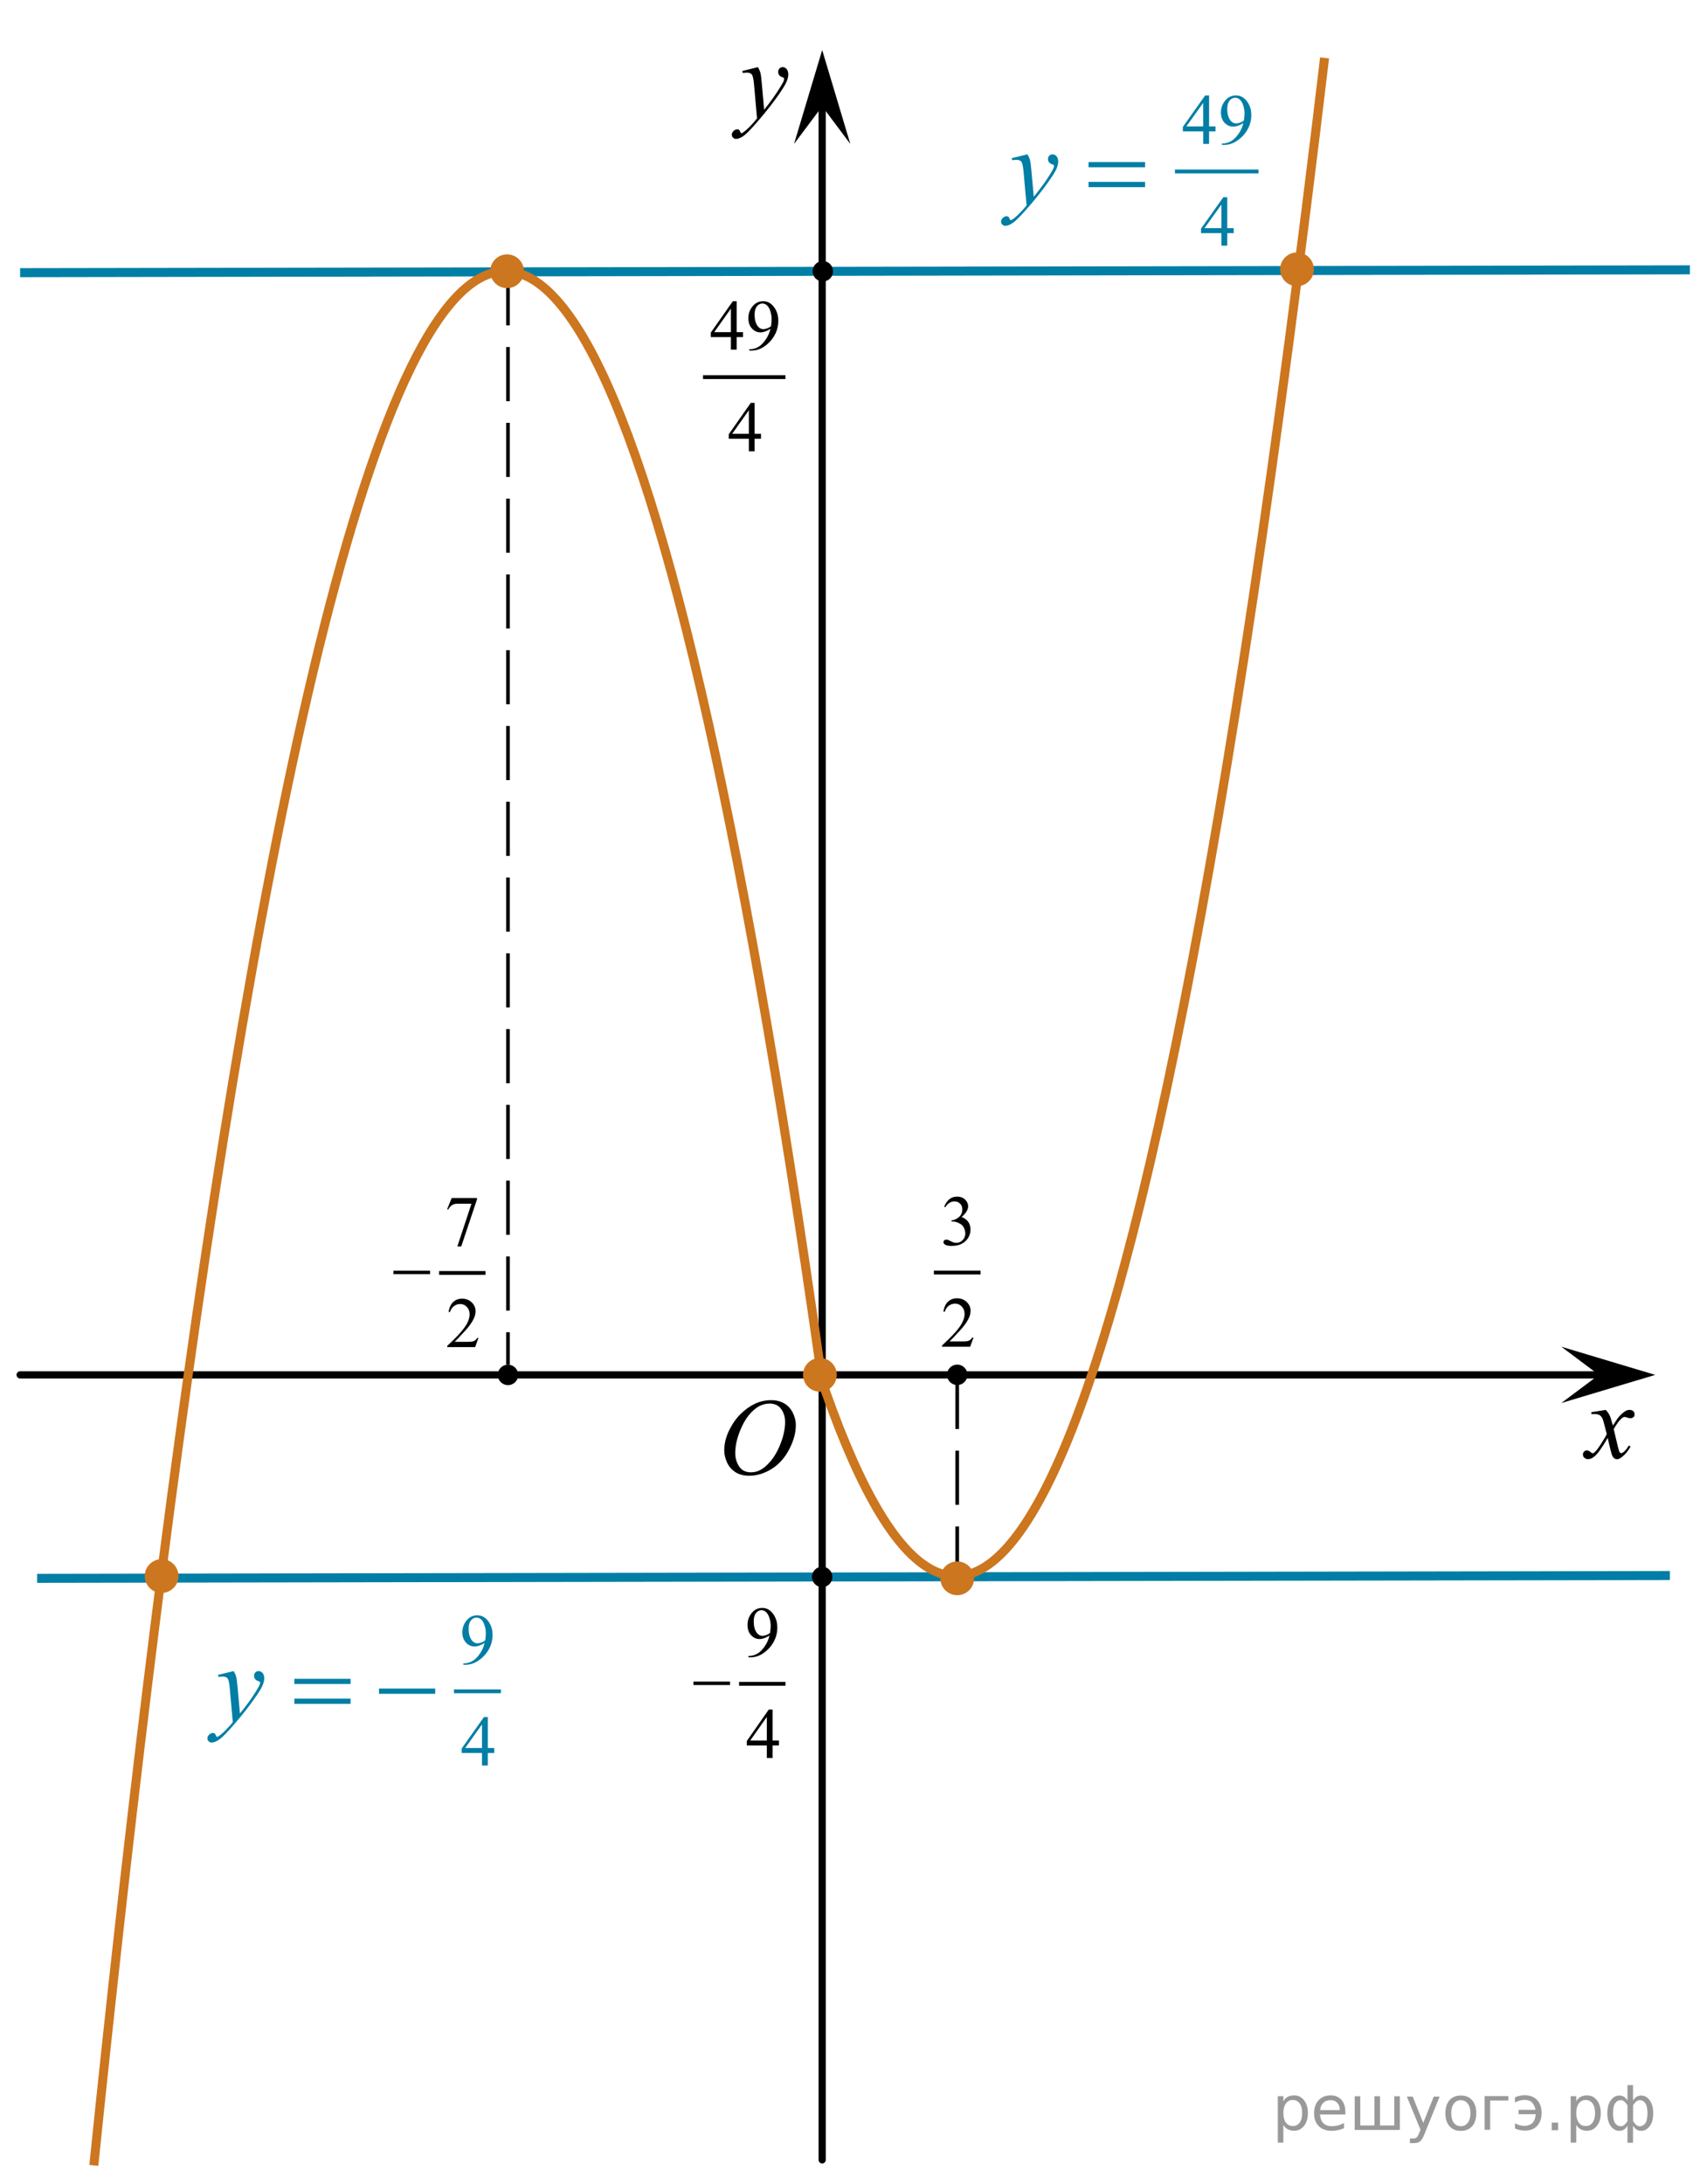 <?xml version="1.0" encoding="utf-8"?>
<!-- Generator: Adobe Illustrator 16.0.0, SVG Export Plug-In . SVG Version: 6.00 Build 0)  -->
<!DOCTYPE svg PUBLIC "-//W3C//DTD SVG 1.1//EN" "http://www.w3.org/Graphics/SVG/1.1/DTD/svg11.dtd">
<svg version="1.1" id="Слой_1" xmlns="http://www.w3.org/2000/svg" xmlns:xlink="http://www.w3.org/1999/xlink" x="0px" y="0px"
	 width="236.625px" height="302.625px" viewBox="-230 41.313 236.625 302.625" enable-background="new -230 41.313 236.625 302.625"
	 xml:space="preserve">
<path fill="none" stroke="#000000" stroke-linecap="round" stroke-linejoin="round" stroke-miterlimit="8" d="M-210.49,154.52"/>
<path fill="none" stroke="#95D390" stroke-width="1.25" stroke-linecap="round" stroke-linejoin="round" stroke-miterlimit="8" d="
	M-115.938,161.98"/>
<g>
	<g>
		<g>
			<g>
				<g>
					<g>
						<g>
							<g>
								<g>
									<g>
										<g>
											<g>
												<g>
													<g>
														<defs>
															<rect id="SVGID_1_" x="-132.551" y="231.797" width="16.438" height="17.871"/>
														</defs>
														<clipPath id="SVGID_2_">
															<use xlink:href="#SVGID_1_"  overflow="visible"/>
														</clipPath>
														<g clip-path="url(#SVGID_2_)">
															<path d="M-123.075,235.307c0.659,0,1.245,0.146,1.758,0.436c0.511,0.285,0.91,0.713,1.199,1.273
																c0.286,0.563,0.437,1.146,0.437,1.754c0,1.072-0.312,2.197-0.933,3.379c-0.621,1.18-1.435,2.076-2.435,2.697
																c-1,0.619-2.035,0.932-3.104,0.932c-0.771,0-1.414-0.172-1.935-0.516c-0.519-0.344-0.896-0.793-1.146-1.354
																c-0.248-0.563-0.371-1.104-0.371-1.635c0-0.938,0.226-1.854,0.673-2.771c0.448-0.911,0.983-1.681,1.606-2.289
																c0.623-0.606,1.289-1.084,1.989-1.413C-124.623,235.471-123.873,235.307-123.075,235.307z M-123.325,235.779
																c-0.49,0-0.974,0.122-1.438,0.365c-0.465,0.244-0.933,0.644-1.394,1.194c-0.461,0.554-0.877,1.271-1.244,2.177
																c-0.45,1.104-0.679,2.146-0.679,3.123c0,0.698,0.181,1.313,0.537,1.854c0.357,0.541,0.906,0.813,1.646,0.813
																c0.447,0,0.886-0.105,1.313-0.332c0.431-0.229,0.877-0.604,1.345-1.141c0.584-0.676,1.071-1.531,1.474-2.58
																c0.395-1.049,0.596-2.021,0.596-2.932c0-0.669-0.18-1.264-0.537-1.771
																C-122.066,236.036-122.605,235.779-123.325,235.779z"/>
														</g>
													</g>
												</g>
											</g>
										</g>
									</g>
								</g>
							</g>
						</g>
					</g>
				</g>
			</g>
		</g>
	</g>
</g>
<path fill="none" stroke="#000000" stroke-linecap="round" stroke-linejoin="round" stroke-miterlimit="8" d="M-94.795,55.331"/>
<g>
	<g>
		<g>
			<g>
				<g>
					<g>
						<g>
							<g>
								<g>
									<g>
										<g>
											<g>
												<g>
													<defs>
														<rect id="SVGID_3_" x="-13.24" y="233.713" width="12.357" height="13.729"/>
													</defs>
													<clipPath id="SVGID_4_">
														<use xlink:href="#SVGID_3_"  overflow="visible"/>
													</clipPath>
													<g clip-path="url(#SVGID_4_)">
														<path d="M-7.408,236.657c0.238,0.256,0.422,0.513,0.545,0.771c0.092,0.184,0.232,0.646,0.438,1.396l0.648-0.979
															c0.172-0.229,0.381-0.461,0.627-0.679c0.244-0.213,0.461-0.354,0.646-0.438c0.116-0.054,0.248-0.07,0.395-0.07
															c0.213,0,0.381,0.059,0.506,0.17c0.125,0.109,0.188,0.25,0.188,0.412c0,0.188-0.036,0.313-0.104,0.385
															c-0.145,0.123-0.299,0.188-0.479,0.188c-0.104,0-0.215-0.021-0.331-0.063c-0.229-0.08-0.388-0.115-0.466-0.115
															c-0.116,0-0.259,0.064-0.42,0.203c-0.309,0.26-0.671,0.75-1.094,1.48l0.604,2.535
															c0.099,0.393,0.173,0.614,0.235,0.689c0.063,0.076,0.129,0.113,0.189,0.113c0.104,0,0.227-0.061,0.359-0.17
															c0.271-0.229,0.5-0.521,0.691-0.889l0.26,0.137c-0.313,0.578-0.703,1.063-1.184,1.441
															c-0.271,0.217-0.498,0.316-0.688,0.316c-0.271,0-0.494-0.146-0.655-0.465c-0.104-0.188-0.313-1.021-0.645-2.479
															c-0.77,1.332-1.382,2.188-1.845,2.569c-0.302,0.244-0.59,0.367-0.871,0.367c-0.195,0-0.375-0.066-0.539-0.213
															c-0.115-0.104-0.176-0.256-0.176-0.438c0-0.16,0.056-0.301,0.161-0.404c0.104-0.104,0.237-0.159,0.396-0.159
															c0.155,0,0.323,0.08,0.503,0.232c0.127,0.104,0.229,0.171,0.295,0.171c0.063,0,0.138-0.039,0.229-0.114
															c0.229-0.188,0.545-0.593,0.938-1.214c0.396-0.616,0.66-1.063,0.782-1.343c-0.306-1.191-0.472-1.825-0.493-1.896
															c-0.108-0.313-0.263-0.547-0.438-0.682c-0.188-0.136-0.448-0.197-0.811-0.197c-0.107,0-0.24,0.006-0.393,0.021v-0.271
															L-7.408,236.657z"/>
													</g>
												</g>
											</g>
										</g>
									</g>
								</g>
							</g>
						</g>
					</g>
				</g>
			</g>
		</g>
	</g>
</g>
<polygon points="-8.359,231.805 -13.566,227.902 -0.552,231.805 -13.566,235.703 "/>
<g>
	<g>
		<g>
			<g>
				<g>
					<g>
						<g>
							<g>
								<g>
									<g>
										<g>
											<g>
												<g>
													<defs>
														<rect id="SVGID_5_" x="-131.251" y="47.674" width="13.746" height="16.49"/>
													</defs>
													<clipPath id="SVGID_6_">
														<use xlink:href="#SVGID_5_"  overflow="visible"/>
													</clipPath>
													<g clip-path="url(#SVGID_6_)">
														<path d="M-124.937,50.615c0.168,0.284,0.282,0.552,0.349,0.801c0.063,0.248,0.127,0.735,0.19,1.465l0.322,3.634
															c0.298-0.354,0.727-0.913,1.283-1.685c0.271-0.374,0.604-0.885,1.004-1.526c0.239-0.396,0.393-0.67,0.441-0.825
															c0.028-0.078,0.043-0.159,0.043-0.243c0-0.056-0.017-0.102-0.051-0.133c-0.035-0.034-0.125-0.075-0.271-0.122
															s-0.268-0.135-0.358-0.26c-0.099-0.126-0.146-0.271-0.146-0.435c0-0.201,0.063-0.363,0.183-0.485
															c0.113-0.122,0.268-0.186,0.438-0.186c0.216,0,0.398,0.09,0.554,0.271c0.15,0.182,0.229,0.429,0.229,0.739
															c0,0.393-0.134,0.833-0.396,1.332c-0.268,0.5-0.771,1.271-1.53,2.301c-0.763,1.032-1.681,2.159-2.759,3.384
															c-0.737,0.841-1.293,1.369-1.646,1.59c-0.357,0.221-0.668,0.329-0.925,0.329c-0.151,0-0.286-0.062-0.401-0.176
															c-0.113-0.113-0.174-0.25-0.174-0.4c0-0.19,0.08-0.365,0.239-0.522c0.155-0.156,0.334-0.232,0.521-0.232
															c0.101,0,0.183,0.021,0.241,0.063c0.041,0.023,0.084,0.097,0.132,0.21c0.05,0.116,0.093,0.192,0.129,0.231
															c0.021,0.021,0.056,0.037,0.091,0.037c0.025,0,0.082-0.023,0.15-0.074c0.271-0.167,0.586-0.435,0.944-0.797
															c0.474-0.481,0.819-0.876,1.05-1.184l-0.414-4.681c-0.064-0.771-0.172-1.242-0.313-1.41
															c-0.143-0.167-0.366-0.251-0.691-0.251c-0.104,0-0.287,0.019-0.557,0.045l-0.063-0.271L-124.937,50.615z"/>
													</g>
												</g>
											</g>
										</g>
									</g>
								</g>
							</g>
						</g>
					</g>
				</g>
			</g>
		</g>
	</g>
</g>
<polygon points="-116.028,56.049 -119.929,61.255 -116.028,48.245 -112.13,61.255 "/>
<path fill="none" stroke="#000000" stroke-linejoin="round" stroke-miterlimit="8" d="M-20.742,221.977"/>
<path fill="none" stroke="#000000" stroke-linejoin="round" stroke-miterlimit="8" d="M-196.796,168.775"/>
<path fill="none" stroke="#000000" stroke-linejoin="round" stroke-miterlimit="8" d="M-103.294,227.945"/>
<path fill="none" stroke="#000000" stroke-linejoin="round" stroke-miterlimit="8" d="M-97.794,54.409"/>
<line fill="none" stroke="#000000" stroke-linecap="round" stroke-linejoin="round" stroke-miterlimit="8" x1="-227.213" y1="231.805" x2="-5.797" y2="231.805"/>
<line fill="none" stroke="#000000" stroke-linecap="round" stroke-linejoin="round" stroke-miterlimit="8" x1="-116.03" y1="340.563" x2="-116.03" y2="51.076"/>
<path fill="none" stroke="#95D390" stroke-width="1.25" stroke-linecap="round" stroke-linejoin="round" stroke-miterlimit="10" d="
	M-116.111,83.343"/>
<path fill="none" stroke="#000000" stroke-linecap="round" stroke-linejoin="round" stroke-miterlimit="8" d="M-115.958,310.27"/>
<path fill="none" stroke="#000000" stroke-linecap="round" stroke-linejoin="round" stroke-miterlimit="8" d="M2.953,231.809"/>
<circle cx="-159.584" cy="231.81" r="1.417"/>
<line fill="none" stroke="#000000" stroke-width="0.5" stroke-miterlimit="10" stroke-dasharray="7.5,3" x1="-159.584" y1="78.896" x2="-159.584" y2="230.393"/>
<path fill="none" stroke="#CC761F" stroke-width="1.25" stroke-linecap="round" stroke-linejoin="round" stroke-miterlimit="10" d="
	M-116.03,315.645"/>
<path fill="none" stroke="#CC761F" stroke-width="1.25" stroke-linecap="round" stroke-linejoin="round" stroke-miterlimit="10" d="
	M-115.938,45.519"/>
<g>
	
		<line fill="none" stroke="#000000" stroke-width="0.527" stroke-linecap="square" stroke-miterlimit="10" x1="-132.284" y1="93.568" x2="-121.385" y2="93.568"/>
	<g>
		<path d="M-127,87.333v0.689h-0.883v1.736h-0.801v-1.736h-2.786v-0.621l3.053-4.354h0.534v4.287L-127,87.333L-127,87.333z
			 M-128.684,87.333V84.07l-2.31,3.263H-128.684z"/>
		<path d="M-126.131,89.894v-0.179c0.421-0.007,0.812-0.104,1.175-0.293c0.362-0.189,0.712-0.52,1.05-0.992
			c0.338-0.472,0.574-0.991,0.707-1.557c-0.508,0.327-0.968,0.49-1.378,0.49c-0.463,0-0.859-0.179-1.189-0.536
			c-0.33-0.357-0.495-0.832-0.495-1.423c0-0.576,0.165-1.088,0.495-1.537c0.398-0.546,0.917-0.82,1.558-0.82
			c0.541,0,1.003,0.223,1.388,0.669c0.472,0.553,0.708,1.235,0.708,2.046c0,0.73-0.18,1.412-0.539,2.044
			c-0.359,0.632-0.859,1.156-1.5,1.573c-0.521,0.343-1.089,0.514-1.704,0.514L-126.131,89.894L-126.131,89.894z M-123.122,86.514
			c0.058-0.42,0.087-0.756,0.087-1.009c0-0.313-0.053-0.652-0.16-1.016c-0.107-0.364-0.258-0.643-0.454-0.836
			c-0.196-0.194-0.418-0.291-0.667-0.291c-0.288,0-0.541,0.129-0.757,0.388c-0.217,0.259-0.325,0.644-0.325,1.154
			c0,0.682,0.144,1.215,0.432,1.6c0.21,0.278,0.469,0.417,0.776,0.417c0.149,0,0.325-0.036,0.529-0.106
			C-123.457,86.743-123.277,86.643-123.122,86.514z"/>
	</g>
	<g>
		<path d="M-124.511,101.417v0.689h-0.883v1.736h-0.801v-1.736h-2.786v-0.621l3.053-4.354h0.534v4.287L-124.511,101.417
			L-124.511,101.417z M-126.195,101.417v-3.263l-2.31,3.263H-126.195z"/>
	</g>
</g>
<g>
	
		<line fill="none" stroke="#000000" stroke-width="0.527" stroke-linecap="square" stroke-miterlimit="10" x1="-168.868" y1="217.684" x2="-162.965" y2="217.684"/>
	<g>
		<path d="M-167.389,207.298h3.512v0.185l-2.184,6.526h-0.541l1.957-5.921h-1.802c-0.364,0-0.624,0.044-0.778,0.131
			c-0.271,0.148-0.488,0.378-0.652,0.688l-0.14-0.054L-167.389,207.298z"/>
	</g>
	<g>
		<path d="M-163.676,226.691l-0.459,1.266H-168v-0.18c1.137-1.041,1.938-1.892,2.401-2.551c0.464-0.66,0.696-1.263,0.696-1.81
			c0-0.417-0.127-0.76-0.382-1.026c-0.254-0.27-0.559-0.404-0.913-0.404c-0.322,0-0.611,0.096-0.867,0.285
			c-0.256,0.188-0.445,0.465-0.568,0.83h-0.179c0.081-0.598,0.288-1.057,0.621-1.377s0.75-0.479,1.249-0.479
			c0.532,0,0.975,0.171,1.331,0.514c0.356,0.344,0.534,0.747,0.534,1.212c0,0.333-0.077,0.666-0.231,0.999
			c-0.239,0.524-0.625,1.078-1.16,1.663c-0.802,0.88-1.303,1.41-1.502,1.591h1.71c0.348,0,0.592-0.013,0.732-0.039
			c0.14-0.024,0.267-0.078,0.379-0.156c0.112-0.079,0.211-0.191,0.295-0.338H-163.676L-163.676,226.691z"/>
	</g>
	<g>
		<path d="M-175.457,217.372h5.073v0.479h-5.073V217.372z"/>
	</g>
</g>
<line fill="none" stroke="#000000" stroke-width="0.5" stroke-miterlimit="10" stroke-dasharray="7.5,3" x1="-159.584" y1="78.896" x2="-115.938" y2="78.896"/>
<line fill="none" stroke="#000000" stroke-width="0.5" stroke-miterlimit="10" stroke-dasharray="7.5,3" x1="-97.309" y1="231.803" x2="-97.309" y2="259.992"/>
<path fill="none" stroke="#CC761F" stroke-width="1.25" stroke-miterlimit="10" d="M-102.844,341.322"/>
<path fill="none" stroke="#95D390" stroke-width="1.25" stroke-miterlimit="10" d="M-137.118,78.627"/>
<path fill="#CC761F" d="M-230,343.938"/>
<path fill="#CC761F" d="M6.625,41.313"/>
<line fill="none" stroke="#007EA5" stroke-width="1.25" stroke-miterlimit="10" x1="-224.853" y1="259.992" x2="1.478" y2="259.602"/>
<circle fill="#CC761F" cx="-97.309" cy="259.992" r="2.339"/>
<line fill="none" stroke="#007EA5" stroke-width="1.25" stroke-miterlimit="10" x1="-227.213" y1="79.091" x2="4.252" y2="78.701"/>
<circle cx="-115.938" cy="78.896" r="1.417"/>
<circle fill="#CC761F" cx="-159.708" cy="78.896" r="2.339"/>
<path fill="none" stroke="#CC761F" stroke-width="1.25" stroke-miterlimit="10" d="M-216.994,341.329
	c17.383-169.313,55.239-432.517,100.846-109.524"/>
<path fill="none" stroke="#CC761F" stroke-width="1.25" stroke-miterlimit="10" d="M-46.387,49.333
	c-26.633,224.348-50.918,238.872-69.957,182.47"/>
<circle fill="#CC761F" cx="-50.208" cy="78.627" r="2.339"/>
<circle fill="#CC761F" cx="-207.598" cy="259.676" r="2.339"/>
<g>
	
		<line fill="none" stroke="#007EA5" stroke-width="0.527" stroke-linecap="square" stroke-miterlimit="10" x1="-66.861" y1="65.069" x2="-55.805" y2="65.069"/>
	<g>
		<path fill="#007EA5" d="M-61.501,58.828v0.689h-0.896v1.737h-0.812v-1.737h-2.826v-0.622l3.096-4.358h0.542v4.291H-61.501z
			 M-63.209,58.828v-3.267l-2.343,3.267H-63.209z"/>
		<path fill="#007EA5" d="M-60.62,61.391v-0.179c0.427-0.007,0.824-0.104,1.191-0.294c0.367-0.189,0.723-0.52,1.066-0.993
			c0.343-0.472,0.582-0.992,0.716-1.558c-0.516,0.327-0.981,0.49-1.398,0.49c-0.469,0-0.871-0.179-1.206-0.537
			c-0.335-0.357-0.502-0.832-0.502-1.424c0-0.576,0.167-1.089,0.502-1.539c0.404-0.547,0.931-0.82,1.58-0.82
			c0.548,0,1.018,0.223,1.408,0.67c0.479,0.553,0.719,1.236,0.719,2.048c0,0.731-0.182,1.413-0.546,2.045
			c-0.364,0.633-0.872,1.158-1.521,1.575c-0.528,0.343-1.104,0.514-1.728,0.514h-0.281V61.391z M-57.568,58.008
			c0.059-0.42,0.088-0.757,0.088-1.009c0-0.314-0.054-0.653-0.162-1.017c-0.108-0.364-0.262-0.643-0.46-0.837
			c-0.199-0.194-0.424-0.292-0.677-0.292c-0.292,0-0.548,0.129-0.768,0.388c-0.22,0.259-0.33,0.644-0.33,1.155
			c0,0.683,0.146,1.217,0.438,1.602c0.213,0.278,0.476,0.417,0.788,0.417c0.151,0,0.33-0.036,0.537-0.107
			C-57.908,58.238-57.726,58.137-57.568,58.008z"/>
	</g>
	<g>
		<path fill="#007EA5" d="M-58.982,72.924v0.689h-0.896v1.737h-0.812v-1.737h-2.826v-0.622l3.096-4.358h0.542v4.291H-58.982z
			 M-60.69,72.924v-3.267l-2.343,3.267H-60.69z"/>
	</g>
	<g>
		<path fill="#007EA5" d="M-87.571,62.697c0.169,0.285,0.286,0.55,0.351,0.798c0.065,0.248,0.129,0.734,0.194,1.46l0.329,3.618
			c0.298-0.354,0.731-0.912,1.298-1.677c0.273-0.373,0.611-0.88,1.014-1.522c0.244-0.392,0.393-0.667,0.448-0.823
			c0.03-0.079,0.044-0.16,0.044-0.243c0-0.054-0.017-0.098-0.052-0.133c-0.035-0.034-0.125-0.075-0.272-0.121
			c-0.147-0.046-0.269-0.132-0.366-0.257s-0.146-0.269-0.146-0.43c0-0.201,0.06-0.363,0.179-0.485
			c0.119-0.122,0.269-0.184,0.448-0.184c0.219,0,0.405,0.09,0.559,0.269c0.154,0.179,0.231,0.425,0.231,0.739
			c0,0.387-0.134,0.83-0.403,1.327s-0.786,1.261-1.551,2.291c-0.766,1.03-1.693,2.152-2.782,3.368
			c-0.751,0.838-1.308,1.367-1.671,1.585c-0.363,0.218-0.674,0.327-0.933,0.327c-0.154,0-0.29-0.058-0.406-0.173
			c-0.116-0.115-0.175-0.249-0.175-0.401c0-0.191,0.081-0.365,0.242-0.522c0.162-0.157,0.337-0.235,0.526-0.235
			c0.1,0,0.182,0.022,0.246,0.066c0.04,0.024,0.083,0.095,0.131,0.21c0.047,0.115,0.09,0.192,0.13,0.231
			c0.025,0.024,0.055,0.037,0.089,0.037c0.03,0,0.082-0.024,0.157-0.073c0.273-0.167,0.592-0.432,0.955-0.794
			c0.478-0.48,0.831-0.873,1.06-1.177l-0.418-4.662c-0.07-0.77-0.174-1.238-0.313-1.404c-0.14-0.167-0.373-0.25-0.701-0.25
			c-0.104,0-0.291,0.015-0.56,0.044l-0.067-0.272L-87.571,62.697z"/>
	</g>
	<g>
		<path fill="#007EA5" d="M-79.104,63.771h7.832v0.713h-7.832V63.771z M-79.104,66.514h7.832v0.728h-7.832V66.514z"/>
	</g>
</g>
<g>
	
		<line fill="none" stroke="#000000" stroke-width="0.527" stroke-linecap="square" stroke-miterlimit="10" x1="-100.281" y1="217.628" x2="-94.336" y2="217.628"/>
	<g>
		<path d="M-99.119,208.494c0.188-0.443,0.426-0.785,0.713-1.025c0.287-0.241,0.645-0.361,1.073-0.361
			c0.528,0,0.934,0.171,1.216,0.514c0.214,0.256,0.321,0.528,0.321,0.819c0,0.479-0.302,0.974-0.905,1.484
			c0.405,0.158,0.712,0.385,0.919,0.679s0.312,0.64,0.312,1.037c0,0.569-0.182,1.063-0.545,1.479
			c-0.474,0.543-1.16,0.814-2.058,0.814c-0.444,0-0.747-0.055-0.907-0.165c-0.161-0.109-0.241-0.228-0.241-0.354
			c0-0.094,0.038-0.177,0.114-0.247c0.076-0.071,0.168-0.107,0.275-0.107c0.081,0,0.164,0.014,0.248,0.039
			c0.055,0.017,0.18,0.075,0.375,0.177c0.195,0.103,0.329,0.163,0.404,0.183c0.12,0.035,0.248,0.053,0.384,0.053
			c0.331,0,0.619-0.128,0.864-0.383c0.245-0.256,0.367-0.558,0.367-0.907c0-0.255-0.057-0.504-0.17-0.746
			c-0.084-0.182-0.177-0.318-0.277-0.412c-0.14-0.13-0.331-0.247-0.574-0.352c-0.243-0.105-0.491-0.158-0.745-0.158h-0.155v-0.146
			c0.256-0.032,0.513-0.124,0.771-0.276c0.258-0.151,0.445-0.334,0.562-0.548c0.117-0.213,0.175-0.447,0.175-0.703
			c0-0.333-0.104-0.602-0.313-0.808c-0.209-0.205-0.47-0.308-0.781-0.308c-0.503,0-0.923,0.269-1.26,0.805L-99.119,208.494z"/>
	</g>
	<g>
		<path d="M-95.056,226.637l-0.462,1.266h-3.892v-0.18c1.145-1.041,1.951-1.891,2.418-2.551c0.467-0.659,0.701-1.262,0.701-1.809
			c0-0.417-0.128-0.76-0.384-1.027c-0.256-0.269-0.563-0.403-0.919-0.403c-0.325,0-0.616,0.095-0.874,0.284
			s-0.448,0.466-0.571,0.831h-0.18c0.081-0.598,0.29-1.057,0.625-1.377c0.336-0.32,0.755-0.479,1.258-0.479
			c0.535,0,0.982,0.171,1.34,0.514s0.538,0.747,0.538,1.212c0,0.333-0.078,0.666-0.234,0.999c-0.24,0.524-0.629,1.078-1.167,1.663
			c-0.808,0.88-1.312,1.41-1.513,1.591h1.722c0.35,0,0.596-0.013,0.737-0.039c0.141-0.025,0.269-0.078,0.382-0.157
			c0.114-0.079,0.212-0.191,0.297-0.337H-95.056z"/>
	</g>
</g>
<g>
	
		<line fill="none" stroke="#000000" stroke-width="0.527" stroke-linecap="square" stroke-miterlimit="10" x1="-127.284" y1="274.611" x2="-121.381" y2="274.611"/>
	<g>
		<path d="M-126.249,270.938v-0.18c0.418-0.006,0.808-0.104,1.169-0.293s0.709-0.52,1.046-0.992c0.336-0.472,0.571-0.99,0.703-1.557
			c-0.506,0.327-0.963,0.49-1.372,0.49c-0.461,0-0.855-0.179-1.184-0.536c-0.329-0.356-0.493-0.831-0.493-1.423
			c0-0.575,0.165-1.088,0.493-1.537c0.396-0.547,0.913-0.819,1.551-0.819c0.538,0,0.998,0.223,1.381,0.669
			c0.47,0.553,0.706,1.234,0.706,2.046c0,0.731-0.179,1.412-0.536,2.044c-0.357,0.633-0.855,1.157-1.493,1.574
			c-0.519,0.343-1.083,0.514-1.695,0.514H-126.249z M-123.254,267.558c0.058-0.42,0.087-0.757,0.087-1.009
			c0-0.313-0.053-0.652-0.159-1.016c-0.106-0.364-0.257-0.643-0.452-0.837c-0.195-0.193-0.416-0.291-0.664-0.291
			c-0.287,0-0.538,0.13-0.753,0.389c-0.216,0.259-0.324,0.643-0.324,1.153c0,0.683,0.143,1.216,0.43,1.601
			c0.209,0.278,0.467,0.417,0.773,0.417c0.148,0,0.324-0.035,0.527-0.106C-123.587,267.787-123.409,267.687-123.254,267.558z"/>
	</g>
	<g>
		<path d="M-122.025,282.461v0.688h-0.879v1.736h-0.797v-1.736h-2.773v-0.62l3.039-4.354h0.531v4.286H-122.025z M-123.701,282.461
			v-3.264l-2.3,3.264H-123.701z"/>
	</g>
	<g>
		<path d="M-133.873,274.3h5.073v0.479h-5.073V274.3z"/>
	</g>
</g>
<circle cx="-116.03" cy="259.797" r="1.417"/>
<circle cx="-97.309" cy="231.797" r="1.417"/>
<circle fill="#CC761F" cx="-116.344" cy="231.797" r="2.339"/>
<g>
	
		<line fill="none" stroke="#007EA5" stroke-width="0.527" stroke-linecap="square" stroke-miterlimit="10" x1="-166.813" y1="275.646" x2="-160.83" y2="275.646"/>
	<g>
		<path fill="#007EA5" d="M-165.776,271.969v-0.18c0.424-0.006,0.82-0.104,1.185-0.293c0.366-0.189,0.719-0.521,1.061-0.993
			c0.341-0.472,0.579-0.991,0.712-1.558c-0.513,0.327-0.976,0.49-1.391,0.49c-0.467,0-0.867-0.179-1.2-0.536
			c-0.333-0.357-0.5-0.833-0.5-1.425c0-0.576,0.167-1.089,0.5-1.538c0.402-0.547,0.926-0.82,1.572-0.82
			c0.545,0,1.012,0.223,1.401,0.669c0.477,0.554,0.715,1.236,0.715,2.049c0,0.731-0.181,1.413-0.543,2.046
			c-0.363,0.632-0.867,1.157-1.514,1.574c-0.525,0.344-1.099,0.515-1.719,0.515H-165.776z M-162.739,268.586
			c0.059-0.421,0.088-0.757,0.088-1.01c0-0.313-0.054-0.652-0.162-1.017c-0.107-0.364-0.26-0.643-0.458-0.837
			c-0.198-0.194-0.422-0.291-0.674-0.291c-0.291,0-0.545,0.129-0.764,0.388s-0.328,0.645-0.328,1.155
			c0,0.683,0.145,1.217,0.436,1.602c0.212,0.278,0.474,0.418,0.784,0.418c0.15,0,0.328-0.036,0.534-0.107
			C-163.077,268.815-162.896,268.716-162.739,268.586z"/>
	</g>
	<g>
		<path fill="#007EA5" d="M-161.488,283.502v0.689h-0.891v1.737h-0.808v-1.737h-2.811v-0.621l3.081-4.358h0.539v4.29H-161.488z
			 M-163.188,283.502v-3.267l-2.331,3.267H-163.188z"/>
	</g>
	<g>
		<path fill="#007EA5" d="M-197.607,272.843c0.168,0.284,0.285,0.551,0.349,0.798c0.064,0.248,0.128,0.734,0.193,1.46l0.326,3.618
			c0.297-0.354,0.728-0.912,1.292-1.677c0.272-0.373,0.608-0.88,1.009-1.522c0.243-0.392,0.391-0.667,0.445-0.823
			c0.03-0.078,0.044-0.159,0.044-0.243c0-0.054-0.017-0.098-0.052-0.132s-0.125-0.075-0.271-0.122
			c-0.146-0.046-0.267-0.132-0.363-0.257c-0.097-0.125-0.145-0.269-0.145-0.431c0-0.2,0.06-0.362,0.178-0.485
			c0.119-0.122,0.267-0.184,0.445-0.184c0.218,0,0.403,0.09,0.557,0.269c0.153,0.179,0.23,0.426,0.23,0.739
			c0,0.387-0.134,0.83-0.401,1.327c-0.267,0.498-0.782,1.261-1.543,2.291c-0.762,1.029-1.685,2.151-2.768,3.368
			c-0.747,0.838-1.301,1.366-1.662,1.584c-0.361,0.219-0.67,0.327-0.928,0.327c-0.153,0-0.288-0.058-0.404-0.173
			s-0.174-0.248-0.174-0.4c0-0.191,0.081-0.365,0.241-0.522c0.161-0.156,0.335-0.235,0.523-0.235c0.099,0,0.181,0.022,0.245,0.066
			c0.04,0.024,0.083,0.095,0.13,0.21c0.047,0.115,0.09,0.192,0.13,0.231c0.025,0.024,0.055,0.037,0.089,0.037
			c0.03,0,0.082-0.025,0.156-0.074c0.272-0.166,0.588-0.431,0.95-0.794c0.475-0.48,0.826-0.873,1.054-1.177l-0.416-4.662
			c-0.069-0.77-0.173-1.237-0.312-1.404c-0.139-0.167-0.371-0.25-0.698-0.25c-0.104,0-0.289,0.015-0.557,0.044l-0.066-0.272
			L-197.607,272.843z"/>
	</g>
	<g>
		<path fill="#007EA5" d="M-189.193,273.917h7.792v0.713h-7.792V273.917z M-189.193,276.659h7.792v0.729h-7.792V276.659z"/>
		<path fill="#007EA5" d="M-177.464,275.263h7.792v0.728h-7.792V275.263z"/>
	</g>
</g>
<g style="stroke:none;fill:#000;fill-opacity:0.40"><path d="m -52.1,335.7 v 2.48 h -0.77 v -6.44 h 0.77 v 0.71 q 0.24,-0.42 0.61,-0.62 0.37,-0.20 0.88,-0.20 0.85,0 1.38,0.68 0.53,0.68 0.53,1.77 0,1.10 -0.53,1.77 -0.53,0.68 -1.38,0.68 -0.51,0 -0.88,-0.20 -0.37,-0.20 -0.61,-0.62 z m 2.61,-1.63 q 0,-0.85 -0.35,-1.32 -0.35,-0.48 -0.95,-0.48 -0.61,0 -0.96,0.48 -0.35,0.48 -0.35,1.32 0,0.85 0.35,1.33 0.35,0.48 0.96,0.48 0.61,0 0.95,-0.48 0.35,-0.48 0.35,-1.33 z"/><path d="m -43.5,333.9 v 0.38 h -3.52 q 0.05,0.79 0.47,1.21 0.43,0.41 1.19,0.41 0.44,0 0.85,-0.11 0.42,-0.11 0.82,-0.33 v 0.72 q -0.41,0.17 -0.85,0.27 -0.43,0.09 -0.88,0.09 -1.12,0 -1.77,-0.65 -0.65,-0.65 -0.65,-1.76 0,-1.15 0.62,-1.82 0.62,-0.68 1.67,-0.68 0.94,0 1.49,0.61 0.55,0.60 0.55,1.65 z m -0.77,-0.23 q -0.01,-0.63 -0.35,-1.00 -0.34,-0.38 -0.91,-0.38 -0.64,0 -1.03,0.36 -0.38,0.36 -0.44,1.02 z"/><path d="m -38.7,335.8 h 1.98 v -4.05 h 0.77 v 4.67 h -6.26 v -4.67 h 0.77 v 4.05 h 1.97 v -4.05 h 0.77 z"/><path d="m -32.5,336.9 q -0.33,0.83 -0.63,1.09 -0.31,0.25 -0.82,0.25 h -0.61 v -0.64 h 0.45 q 0.32,0 0.49,-0.15 0.17,-0.15 0.39,-0.71 l 0.14,-0.35 -1.89,-4.59 h 0.81 l 1.46,3.65 1.46,-3.65 h 0.81 z"/><path d="m -27.5,332.3 q -0.62,0 -0.97,0.48 -0.36,0.48 -0.36,1.32 0,0.84 0.35,1.32 0.36,0.48 0.98,0.48 0.61,0 0.97,-0.48 0.36,-0.48 0.36,-1.32 0,-0.83 -0.36,-1.31 -0.36,-0.49 -0.97,-0.49 z m 0,-0.65 q 1,0 1.57,0.65 0.57,0.65 0.57,1.80 0,1.15 -0.57,1.80 -0.57,0.65 -1.57,0.65 -1.00,0 -1.57,-0.65 -0.57,-0.65 -0.57,-1.80 0,-1.15 0.57,-1.80 0.57,-0.65 1.57,-0.65 z"/><path d="m -24.2,336.4 v -4.67 h 3.29 v 0.61 h -2.52 v 4.05 z"/><path d="m -20.0,335.5 q 0.66,0.36 1.31,0.36 0.61,0 1.05,-0.35 0.44,-0.36 0.52,-1.27 h -2.37 v -0.61 h 2.34 q -0.05,-0.44 -0.38,-0.90 -0.33,-0.47 -1.16,-0.47 -0.64,0 -1.31,0.36 v -0.72 q 0.65,-0.29 1.35,-0.29 1.09,0 1.72,0.66 0.63,0.66 0.63,1.79 0,1.12 -0.61,1.79 -0.61,0.66 -1.68,0.66 -0.79,0 -1.40,-0.30 z"/><path d="m -14.9,335.4 h 0.88 v 1.06 h -0.88 z"/><path d="m -11.5,335.7 v 2.48 h -0.77 v -6.44 h 0.77 v 0.71 q 0.24,-0.42 0.61,-0.62 0.37,-0.20 0.88,-0.20 0.85,0 1.38,0.68 0.53,0.68 0.53,1.77 0,1.10 -0.53,1.77 -0.53,0.68 -1.38,0.68 -0.51,0 -0.88,-0.20 -0.37,-0.20 -0.61,-0.62 z m 2.61,-1.63 q 0,-0.85 -0.35,-1.32 -0.35,-0.48 -0.95,-0.48 -0.61,0 -0.96,0.48 -0.35,0.48 -0.35,1.32 0,0.85 0.35,1.33 0.35,0.48 0.96,0.48 0.61,0 0.95,-0.48 0.35,-0.48 0.35,-1.33 z"/><path d="m -6.4,334.1 q 0,0.98 0.30,1.40 0.30,0.41 0.82,0.41 0.41,0 0.88,-0.70 v -2.22 q -0.47,-0.70 -0.88,-0.70 -0.51,0 -0.82,0.42 -0.30,0.41 -0.30,1.39 z m 2,4.10 v -2.37 q -0.24,0.39 -0.51,0.55 -0.27,0.16 -0.62,0.16 -0.70,0 -1.18,-0.64 -0.48,-0.65 -0.48,-1.79 0,-1.15 0.48,-1.80 0.49,-0.66 1.18,-0.66 0.35,0 0.62,0.16 0.28,0.16 0.51,0.55 v -2.15 h 0.77 v 2.15 q 0.24,-0.39 0.51,-0.55 0.28,-0.16 0.62,-0.16 0.70,0 1.18,0.66 0.49,0.66 0.49,1.80 0,1.15 -0.49,1.79 -0.48,0.64 -1.18,0.64 -0.35,0 -0.62,-0.16 -0.27,-0.16 -0.51,-0.55 v 2.37 z m 2.77,-4.10 q 0,-0.98 -0.30,-1.39 -0.30,-0.42 -0.81,-0.42 -0.41,0 -0.88,0.70 v 2.22 q 0.47,0.70 0.88,0.70 0.51,0 0.81,-0.41 0.30,-0.42 0.30,-1.40 z"/></g></svg>

<!--File created and owned by https://sdamgia.ru. Copying is prohibited. All rights reserved.-->
